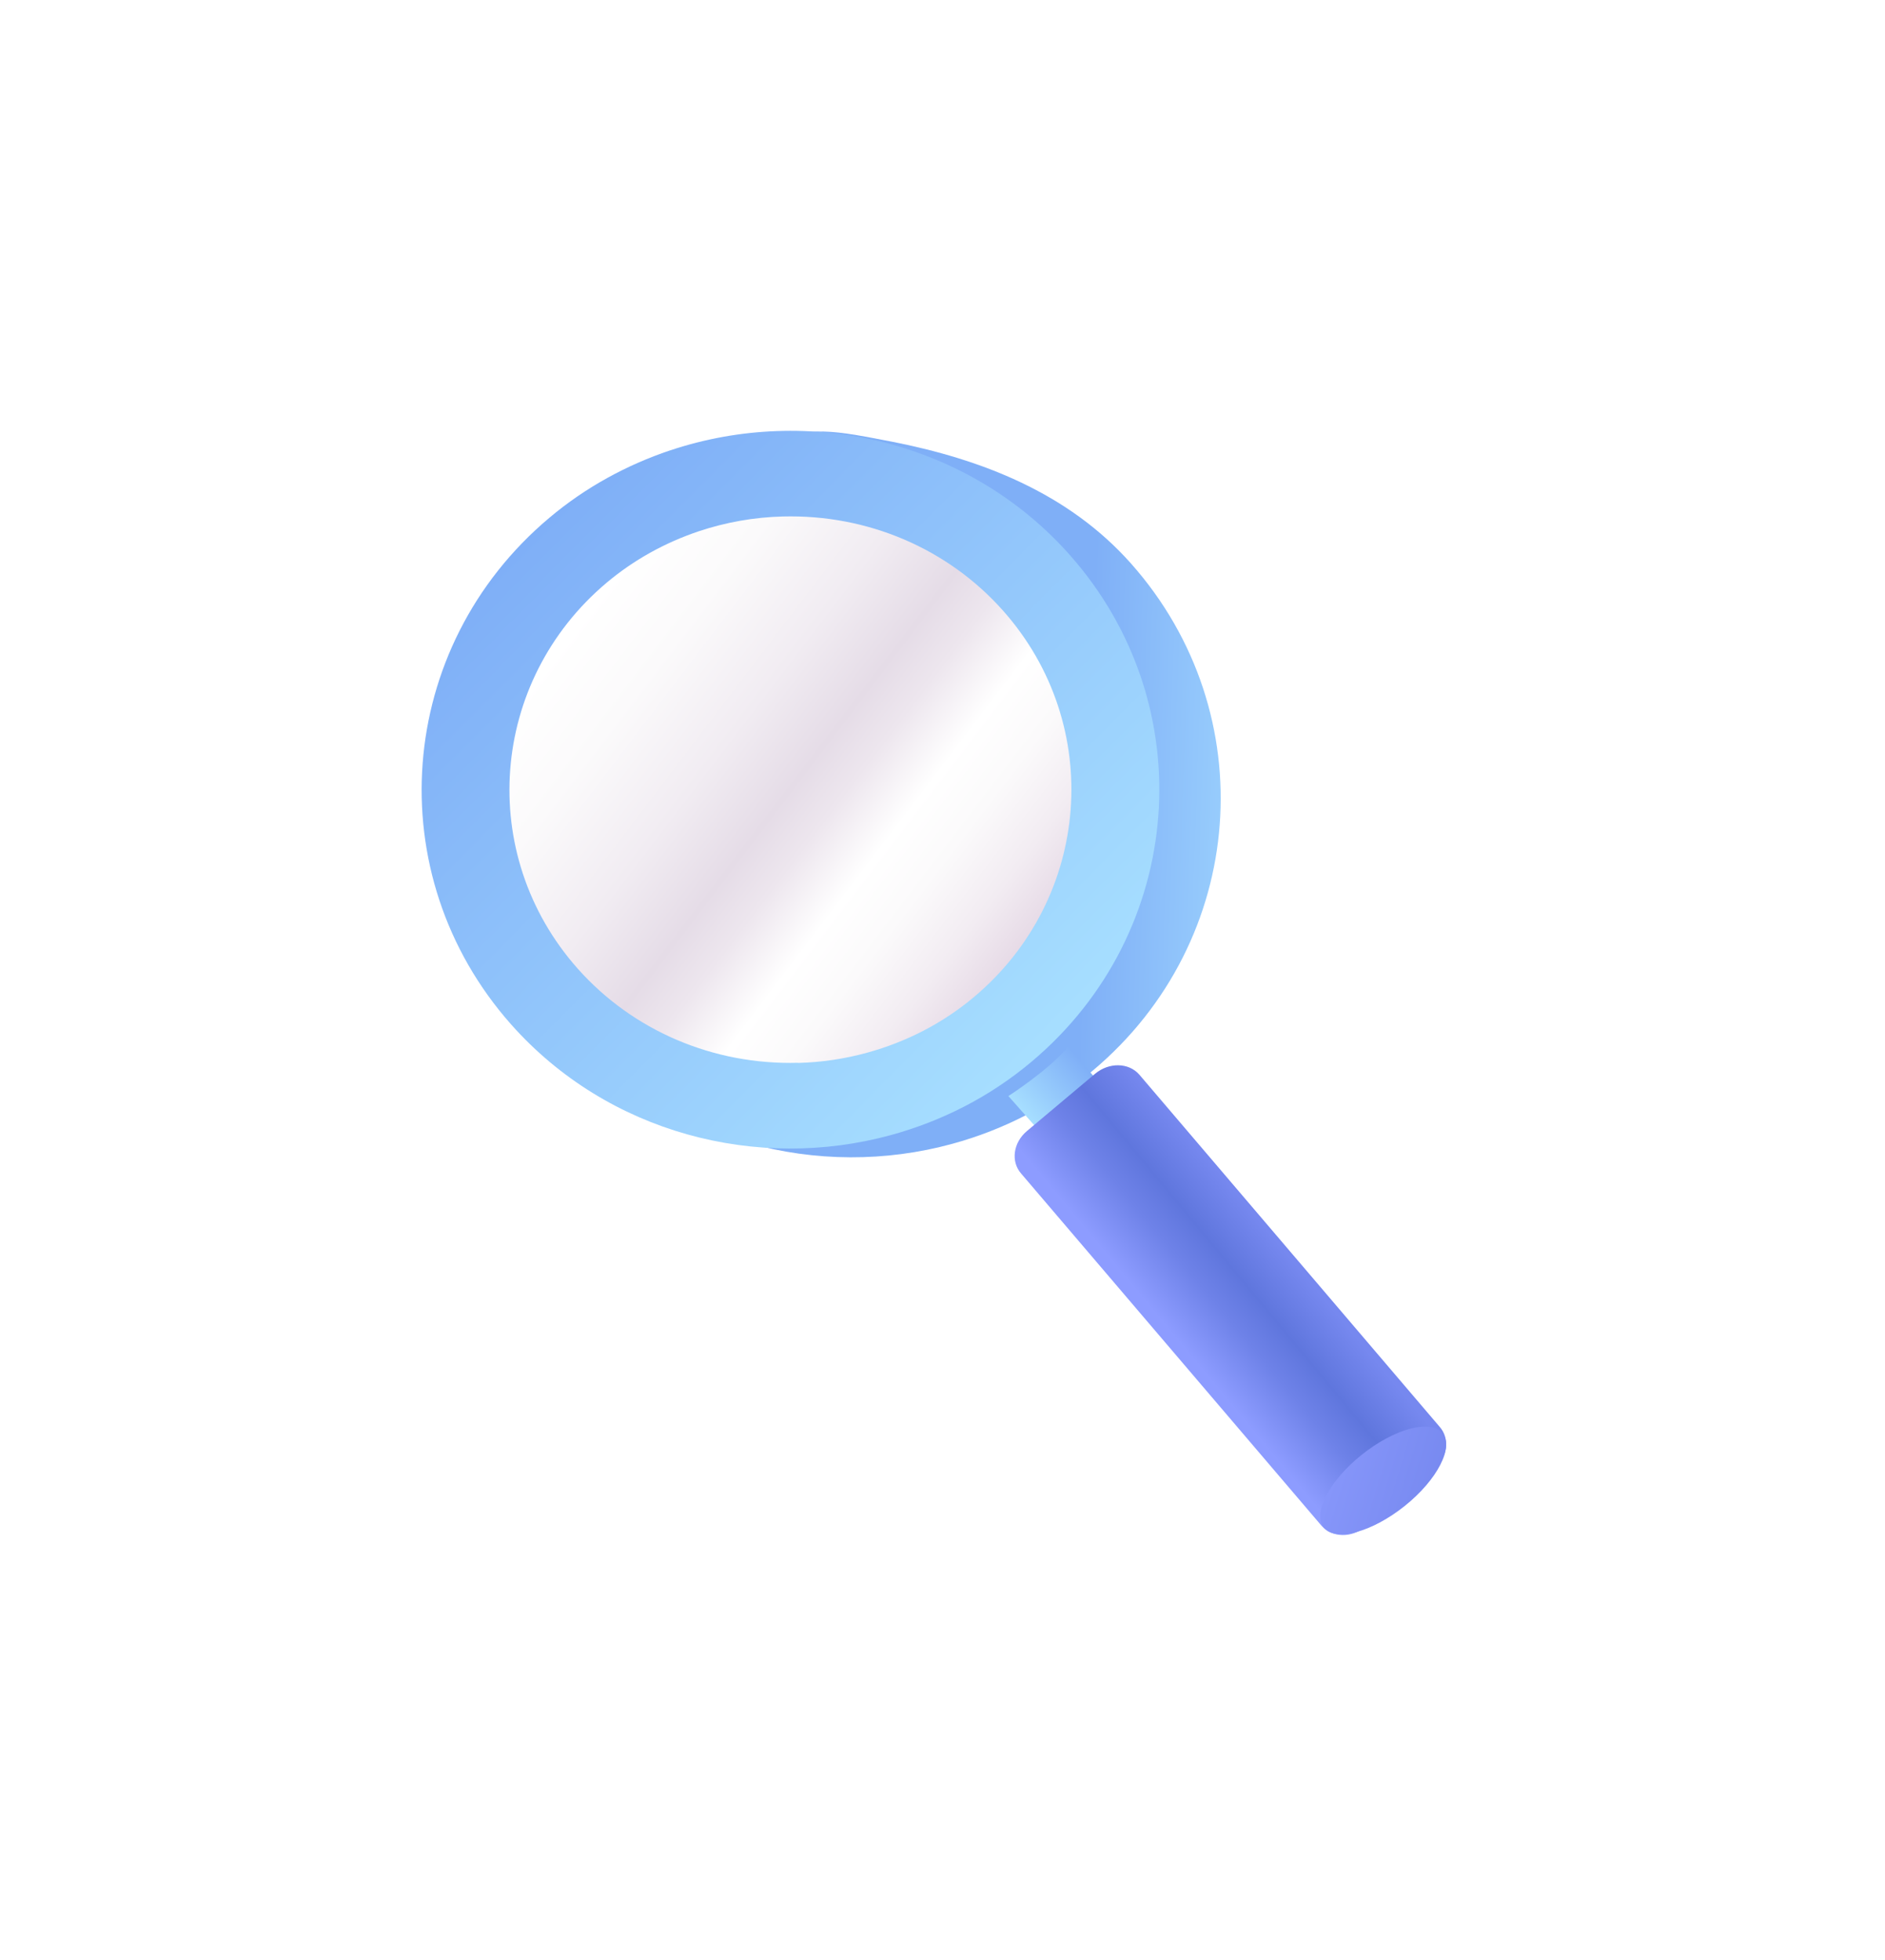 <svg width="76" height="79" viewBox="0 0 76 79" fill="none" xmlns="http://www.w3.org/2000/svg">
<g filter="url(#filter0_d_341_835)">
<path d="M23.581 10.956C21.842 11.542 19.098 12.983 17.622 14.227C11.414 19.447 10.723 28.605 16.086 34.653C19.978 39.041 26.006 40.584 31.394 39.109C33.427 38.553 35.37 37.58 37.07 36.148C43.278 30.928 43.968 21.769 38.606 15.722C36.051 12.843 32.527 11.508 28.969 10.806C25.982 10.216 25.678 10.26 23.586 10.961L23.581 10.956Z" fill="url(#paint0_linear_341_835)"/>
<path d="M36.056 35.209L37.776 37.15L35.415 39.167L33.656 37.183C33.656 37.183 35.286 36.138 36.056 35.205V35.209Z" fill="url(#paint1_linear_341_835)"/>
<path d="M20.018 11.155C18.278 11.74 16.618 12.635 15.147 13.874C8.939 19.094 8.248 28.252 13.611 34.3C17.508 38.688 23.531 40.231 28.919 38.756C30.952 38.199 32.895 37.227 34.595 35.795C40.802 30.575 41.493 21.416 36.13 15.369C32.045 10.763 25.604 9.287 20.023 11.155H20.018Z" fill="url(#paint2_linear_341_835)"/>
<path d="M25.182 35.843C21.757 35.935 18.517 34.551 16.29 32.045C12.205 27.439 12.732 20.463 17.463 16.486C18.547 15.577 19.794 14.88 21.176 14.415C22.264 14.053 23.402 13.85 24.555 13.82C27.98 13.729 31.22 15.112 33.447 17.623C37.532 22.229 37.005 29.21 32.274 33.187C31.031 34.232 29.575 34.992 27.955 35.437C27.055 35.684 26.121 35.824 25.182 35.848V35.843Z" fill="url(#paint3_linear_341_835)"/>
<path d="M51.041 50.512L38.929 36.312C38.501 35.829 37.711 35.819 37.154 36.283L34.401 38.596C33.849 39.06 33.745 39.825 34.172 40.309L46.285 54.508C46.712 54.992 47.507 55.002 48.059 54.537L50.812 52.225C51.369 51.76 51.468 50.991 51.041 50.512Z" fill="url(#paint4_linear_341_835)"/>
<path d="M51.15 50.764C51.632 51.33 50.956 52.65 49.639 53.705C48.322 54.76 46.866 55.157 46.384 54.59C45.902 54.024 46.578 52.704 47.895 51.649C49.212 50.594 50.668 50.197 51.15 50.764Z" fill="url(#paint5_linear_341_835)"/>
</g>
<defs>
<filter id="filter0_d_341_835" x="0" y="0.368" width="75.306" height="78.511" filterUnits="userSpaceOnUse" color-interpolation-filters="sRGB">
<feFlood flood-opacity="0" result="BackgroundImageFix"/>
<feColorMatrix in="SourceAlpha" type="matrix" values="0 0 0 0 0 0 0 0 0 0 0 0 0 0 0 0 0 0 127 0" result="hardAlpha"/>
<feOffset dx="7" dy="7"/>
<feGaussianBlur stdDeviation="8.5"/>
<feColorMatrix type="matrix" values="0 0 0 0 0.82 0 0 0 0 0.925 0 0 0 0 1 0 0 0 0.75 0"/>
<feBlend mode="normal" in2="BackgroundImageFix" result="effect1_dropShadow_341_835"/>
<feBlend mode="normal" in="SourceGraphic" in2="effect1_dropShadow_341_835" result="shape"/>
</filter>
<linearGradient id="paint0_linear_341_835" x1="36.816" y1="25.351" x2="45.618" y2="25.65" gradientUnits="userSpaceOnUse">
<stop stop-color="#7FAFF7"/>
<stop offset="0.13" stop-color="#84B5F8"/>
<stop offset="1" stop-color="#A6DEFF"/>
</linearGradient>
<linearGradient id="paint1_linear_341_835" x1="36.941" y1="36.118" x2="34.629" y2="38.198" gradientUnits="userSpaceOnUse">
<stop stop-color="#7FAFF7"/>
<stop offset="0.13" stop-color="#84B5F8"/>
<stop offset="1" stop-color="#A6DEFF"/>
</linearGradient>
<linearGradient id="paint2_linear_341_835" x1="14.216" y1="14.799" x2="34.775" y2="35.23" gradientUnits="userSpaceOnUse">
<stop stop-color="#7FAFF7"/>
<stop offset="0.13" stop-color="#84B5F8"/>
<stop offset="1" stop-color="#A6DEFF"/>
</linearGradient>
<linearGradient id="paint3_linear_341_835" x1="15.947" y1="18.398" x2="34.164" y2="32.256" gradientUnits="userSpaceOnUse">
<stop stop-color="white"/>
<stop offset="0.16" stop-color="#FBFAFB"/>
<stop offset="0.34" stop-color="#F1ECF2"/>
<stop offset="0.48" stop-color="#E5DCE7"/>
<stop offset="0.56" stop-color="#EDE6EE"/>
<stop offset="0.67" stop-color="white"/>
<stop offset="0.77" stop-color="#FBFAFB"/>
<stop offset="0.88" stop-color="#F2ECF2"/>
<stop offset="1" stop-color="#E3D5E3"/>
</linearGradient>
<linearGradient id="paint4_linear_341_835" x1="40.513" y1="47.054" x2="44.83" y2="43.469" gradientUnits="userSpaceOnUse">
<stop stop-color="#8D9CFF"/>
<stop offset="0.38" stop-color="#6E82E8"/>
<stop offset="0.63" stop-color="#5F76DD"/>
<stop offset="1" stop-color="#7688EF"/>
</linearGradient>
<linearGradient id="paint5_linear_341_835" x1="45.232" y1="52.314" x2="51.16" y2="54.113" gradientUnits="userSpaceOnUse">
<stop stop-color="#8D9CFF"/>
<stop offset="0.29" stop-color="#8595F9"/>
<stop offset="1" stop-color="#7688EF"/>
</linearGradient>
</defs>
</svg>
